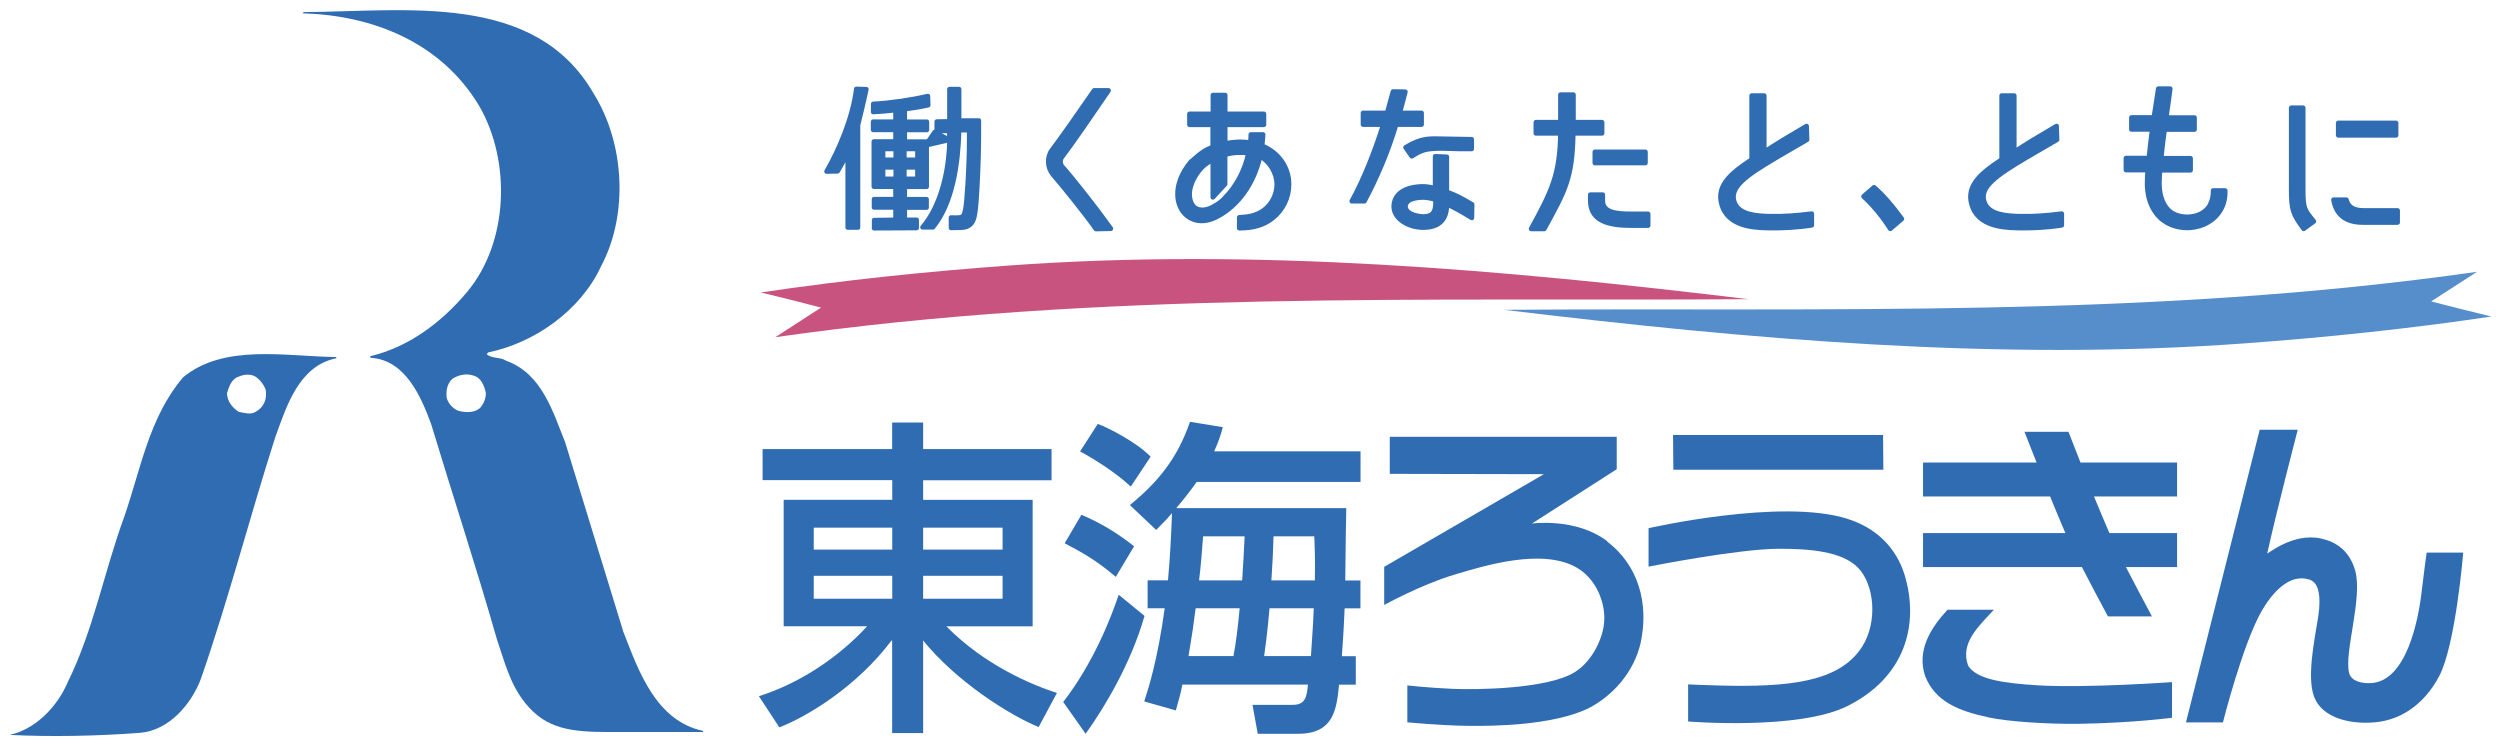 <?xml version="1.0" encoding="UTF-8"?><svg id="_レイヤー_1" xmlns="http://www.w3.org/2000/svg" width="242" height="72" viewBox="0 0 242 72"><defs><style>.cls-1{fill:none;}.cls-2{fill:#568dcb;}.cls-3,.cls-4,.cls-5{fill:#306cb2;}.cls-4{stroke-width:.45px;}.cls-4,.cls-5{stroke:#306cb2;stroke-linecap:round;stroke-linejoin:round;}.cls-6{fill:#c9537f;}.cls-5{stroke-width:.47px;}</style></defs><path class="cls-3" d="M60.37,61.26l-5.67-18.47c-1.19-2.92-2.22-6.61-5.7-7.87-.58-.38-1.43-.19-1.89-.64l.16-.17c4.44-.91,8.93-4.03,10.92-8.35,2.68-5.05,2.25-11.95-.73-16.71C51.78-.82,39.26,1.12,29.4,1.17l-.11.12c6.78.19,13.41,2.8,17.1,8.97,3.1,5.37,2.83,13.19-1.15,17.97-2.53,3.03-5.71,5.37-9.39,6.25,0,.04-.04.12.04.16,3.34.19,4.87,3.76,5.84,6.4,2.1,6.94,4.36,13.81,6.36,20.81.72,2.1,1.26,4.37,2.76,6.21,2.03,2.54,4.49,2.8,8.17,2.8h9.04v-.11c-4.56-.96-6.26-5.83-7.67-9.47ZM46.54,39.42c-.54.57-1.46.54-2.19.34-.54-.22-1-.76-1.11-1.26-.08-.66.04-1.39.57-1.84.58-.38,1.34-.53,2-.31.76.19,1.07.99,1.22,1.68,0,.5-.15.96-.5,1.38Z"/><path class="cls-3" d="M17.68,36.58c-3.22,3.79-4.06,8.82-5.64,13.41-1.95,5.29-2.98,11-5.51,16.1-1,2.34-3.11,4.51-5.6,5.05,4.03.2,8.5.11,12.61-.2,2.79-.22,4.98-2.76,5.9-5.21,2.68-7.7,4.72-15.64,7.21-23.42,1.08-2.95,2.26-6.89,5.9-7.63v-.12c-4.82-.04-10.88-1.34-14.87,2ZM24.73,39.87c-.46.31-1.11.08-1.61,0-.65-.42-1.11-1-1.15-1.8.19-.65.46-1.45,1.22-1.64.43-.2,1.12-.24,1.54.03.46.31.8.77.99,1.27.15.92-.19,1.72-.99,2.14Z"/><polygon class="cls-3" points="161.95 42.11 161.98 45.47 182.31 45.47 182.28 42.11 161.95 42.11"/><path class="cls-3" d="M234.9,53.49s-.31,2.24-.47,3.65c-.32,2.92-1.49,8.74-4.86,8.98-.96.06-1.95-.17-2.17-.96-.52-1.94,1.32-7.23.59-9.9-.55-1.97-1.87-2.81-3.31-3.13-2.72-.6-5.17,1.52-5.21,1.44.84-3.84,2.95-11.97,2.95-11.97h-3.68l-7.14,28.33h3.58s1.89-7.51,3.73-10.75c1.01-1.76,2.68-3.7,4.63-3.08.76.24,1.08,1.14.96,2.77-.11,1.63-1.24,5.84-.6,8.25.6,2.28,3.34,2.94,5.54,2.83,2.76-.08,5.16-1.66,6.66-4.47,1.61-3.02,2.34-11.99,2.34-11.99h-3.56Z"/><path class="cls-3" d="M178.83,50.22c-6.42-2.03-19.25.91-19.25.91v3.72s8.66-1.72,12.62-1.73c2.88,0,6.09.22,7.66,1.84,1.58,1.62,1.93,5.24.39,7.65-2.22,3.47-7.23,3.91-13.77,3.75-2.1-.06-3.07-.11-3.07-.11v3.59s10.7.88,15.43-1.5c5.59-2.79,6.98-7.9,5.52-12.71-.8-2.57-2.69-4.52-5.54-5.41Z"/><path class="cls-3" d="M155.58,52.39c-3.04-2.31-7.29-1.71-7.29-1.71l8.21-5.26v-3.14h-21.97v3.59l14.92.03-15.46,8.97v3.69s3.52-1.94,6.72-2.91c2.91-.87,8.69-2.69,12.04-.63,1.81,1.11,2.65,3.37,2.54,5.11-.11,1.74-1.22,3.91-2.83,4.92-2.65,1.66-9.55,1.73-11.85,1.63-2.3-.1-4.38-.33-4.38-.33v3.57s3.21.31,5.8.34c2.59.04,8.23-.04,11.68-1.67,2.45-1.24,4.47-3.58,5.1-6.34.83-3.81-.21-7.54-3.25-9.84Z"/><path class="cls-3" d="M73.81,43.47h12.55v-2.57h3v2.57h12.43v3.02h-12.43v1.9h10.6v12.24h-8.35c3.73,3.79,8.32,5.68,10.7,6.45l-1.77,3.3c-2.89-1.19-7.99-4.44-11.18-8.38v8.96h-3v-8.96h-.06c-3.3,4.4-8.08,7.33-10.86,8.41l-1.98-3.02c3.6-1.12,7.51-3.52,10.48-6.77h-8.08v-12.24h10.51v-1.9h-12.55v-3.02ZM78.77,53.2h7.6v-2.12h-7.6v2.12ZM78.77,57.96h7.6v-2.22h-7.6v2.22ZM89.36,51.08v2.12h7.69v-2.12h-7.69ZM89.36,55.74v2.22h7.69v-2.22h-7.69Z"/><path class="cls-3" d="M113.06,56.18c.21-2.28.3-4.21.39-6.51-.39.45-.63.73-1.53,1.63l-2.55-2.41c2.76-2.25,4.62-4.56,5.82-8.06l3.18.52c-.2.71-.36,1.29-.84,2.34h14.17v2.96h-15.86c-.5.71-1.01,1.38-1.98,2.54h16.46c-.03.74-.07,4.36-.1,7h1.47v2.7h-1.53c-.04.93-.09,2.19-.27,4.63h1.35v2.76h-1.62c-.24,2.34-.48,4.75-3.96,4.75h-3.91l-.51-2.8h3.9c1.27,0,1.35-.84,1.47-1.96h-12.16c-.12.7-.27,1.22-.63,2.5l-3.06-.87c.45-1.38,1.31-4.1,1.98-9.02h-1.65v-2.7h1.95ZM120.24,56.18c.11-1.6.18-2.92.24-4.26h-4.02c-.12,1.53-.2,2.72-.39,4.26h4.17ZM127.28,56.18c.03-2.02,0-3.01-.06-4.26h-3.94c-.03,1.22-.12,3.01-.21,4.26h4.21ZM119.4,63.51c.24-1.29.42-2.7.6-4.63h-4.26c-.25,1.87-.31,2.38-.69,4.63h4.35ZM126.9,63.51c.18-2.48.27-4.27.27-4.63h-4.28c-.22,2.57-.43,3.92-.52,4.63h4.53ZM106.25,41.03c1.05.38,3.81,1.8,5.13,3.18l-1.92,2.89c-1.55-1.44-3.66-2.73-4.91-3.4l1.71-2.66ZM104.68,49.83c1.89.8,3.46,1.76,5.1,3.05l-1.77,2.96c-1.71-1.43-2.73-2.09-4.95-3.25l1.62-2.76ZM110.79,59.62c-1.29,4.5-3.73,8.65-5.7,11.41l-2.17-3.08c2.88-3.72,4.6-8.06,5.37-10.38l2.5,2.05Z"/><path class="cls-3" d="M210.24,66.03s-8.31.59-12.97.31c-3.46-.21-5.99-.61-6.76-1.92-.8-2.2,1.07-3.84,2.5-5.4h-4.49c-1.67,1.81-3,3.98-2.16,6.44.98,2.44,3.18,3.36,6.21,4,1.69.37,5.58.66,8.84.6,5.02-.08,8.84-.58,8.84-.58v-3.47Z"/><path class="cls-3" d="M210.74,48.06v-3.29h-9.35c-.41-1.06-.81-2.08-1.16-2.97h-4.26c.36.89.75,1.92,1.17,2.97h-10.99v3.29h12.3c.55,1.34,1.06,2.58,1.48,3.54h-13.78v3.29h15.38c.78,1.52,1.69,3.24,2.52,4.78h4.26c-.83-1.55-1.74-3.27-2.52-4.78h4.95v-3.29h-6.55c-.42-.97-.94-2.2-1.49-3.54h8.04Z"/><path class="cls-5" d="M101.92,16.87c-.54-.63-.59-1.66-.1-2.32.89-1.18,2.57-3.57,4.1-5.79h1.38c-1.5,2.21-3.6,5.26-4.53,6.47-.17.24-.16.65.03.88,1.09,1.22,3.42,4.19,4.72,6.02l-1.43.03c-1.28-1.8-3.17-4.1-4.18-5.29Z"/><path class="cls-5" d="M133.91,12.05h-1.96v-1.11h2.33c.24-.85.44-1.64.57-2.07l1.18.02c-.1.32-.31,1.25-.54,2.05h2.11v1.11h-2.46c-.79,2.65-1.84,5.11-3.07,7.42h-1.21c1.16-2.08,2.29-4.97,3.05-7.42ZM139.64,14.36c-1.66,0-2.03.16-2.98.76l-.59-.85c1.06-.63,1.76-.85,2.82-.84l3.56.06v.92h-1.08l-1.74-.05ZM140.04,15.19v3.39c.95.35,1.23.5,2.45,1.21l-.02,1.29c-1.09-.66-1.7-.99-2.42-1.33.02,1.58-.82,2.27-2.3,2.27s-3.29-1.01-2.72-2.64c.25-.69,1-1.17,2.11-1.29.68-.08,1.03-.03,1.79.13v-3.08l1.12.05ZM137.66,19.11c-.27,0-.68.05-1,.16-.41.14-.62.43-.62.71.02.84,1.43.99,1.73.99.97,0,1.2-.51,1.2-1.36v-.3c-.51-.14-.93-.21-1.31-.21Z"/><path class="cls-5" d="M149.48,22.15h-1.26c2.01-3.68,2.78-5.24,2.84-9.25h-2.38v-1.06h2.38v-2.67h1.24v2.67h2.77v1.06h-2.79c-.06,4.34-.79,5.59-2.8,9.25ZM153.95,19.43v-.58h1.19v.58c0,1.2,1.44,1.28,2.82,1.28h1.57v1.12h-1.54c-2.12,0-4.04-.35-4.04-2.4ZM159.27,14.71v1.06h-4.88v-1.06h4.88Z"/><path class="cls-5" d="M171.55,22.07c-1.22-.02-3.96.05-4.78-1.96-.76-1.93.51-3.17,2.8-4.66v-6.19h1.2v5.46c1.03-.69,2.54-1.6,4.1-2.51l.04,1.31-2.95,1.72c-2.93,1.74-4.63,2.9-4.06,4.37.44,1.22,2.25,1.29,3.34,1.33,1.35.03,2.65-.06,4.13-.25v1.11c-1.38.22-2.88.28-3.83.27Z"/><path class="cls-5" d="M180.4,19.01l1.01-.87c.89.77,1.77,1.8,2.68,3.05l-1.11.95c-.76-1.2-1.63-2.24-2.58-3.13Z"/><path class="cls-4" d="M89.6,14.07,90.48,12.78,91.9,13.55v-.8s0-.08,0-.08h-1.22v-.9l1.23-.02v-3.12h.93v3.04h1.91v1.26c0,1.66-.06,3.43-.15,5.08-.06.9-.09,2.03-.27,2.91-.15.76-.56,1.12-1.37,1.12-.41,0-.27.02-.9.02v-1c.63.02.32.01.69,0,.51,0,.56-.24.66-.62.14-.55.19-1.65.24-2.32,0-.08.02-.17.02-.24.09-1.49.15-2.95.15-4.45v-.83h-.98c-.08,3.19-.61,7.06-2.53,9.4h-1.01c2.7-3.18,2.61-8.46,2.61-8.46Z"/><path class="cls-4" d="M84.62,22.07v-.76c.84-.03,1.47,0,2.09-.04h-.02v-1.19h-2.08v-.8h2.08v-1.21h-2.1v-4.37h2.1v-1.13h-2.17v-.79h2.17v-1.12c-.72.09-1.46.14-2.16.18v-.78c1.67-.09,3.65-.38,5.29-.76l.03.88c-.75.17-1.49.29-2.3.38h.03v1.23h2.14v.79h-.29s-1.85,0-1.85,0v1.13h2.12v4.37h-2.12v1.21h2.11v.8h-2.11v1.19h1.15v.79l-4.12.02ZM85.48,15.47h1.23v-1.05h-1.23v1.05ZM85.48,17.31h1.23v-1.11h-1.23v1.11ZM88.81,14.42h-1.27v1.05h1.27v-1.05ZM88.81,16.2h-1.27v1.11h1.27v-1.11Z"/><path class="cls-4" d="M83.1,11.93c-.02.06-.05.11-.05.17v9.92h-.99v-7.28c-.29.62-.61,1.23-.98,1.84l-1.07.02c1.22-2.13,2.53-5.17,2.88-7.99l.97.03s-.26,1.28-.77,3.29Z"/><path class="cls-5" d="M213.99,19.75c-.68,1.39-2.72,1.56-3.83.81-.73-.52-1.14-1.55-1.14-2.78,0-.47.03-.99.06-1.31h2.96v-1.14h-2.85c.1-.95.21-1.86.33-2.75v-.05h2.9v-1.14h-2.74c.08-.6.17-1.17.25-1.74l.14-1.06h-1.14l-.43,2.79h-2.17v1.14h2.01c-.11.9-.24,1.93-.32,2.79h-2.22v1.14h2.11c-.03.32-.06.84-.06,1.31,0,.82.17,2,.92,2.94,1.47,1.91,4.86,1.8,6.16-.35.36-.6.48-1.25.46-1.9h-1.15c.01.44-.06.87-.26,1.28Z"/><path class="cls-5" d="M122.16,14.14c.06-.47.08-.87.1-1.11h-1.17s0,.38-.05.79c-.3-.05-.62-.08-.95-.08-.49,0-1,.06-1.5.16v-1.83h3.75v-1.04h-3.75v-1.82h-1.17v1.82h-2.27v1.04h2.25v2.16c-.73.3-1.05.49-2.12,1.44-.87,1.01-1.57,2.53-1.17,3.98.27.92.86,1.34,1.28,1.53.74.33,1.57.24,2.42-.21,2.03-1.06,3.55-3.16,4.17-5.86.98.57,1.62,1.66,1.62,2.76,0,.96-.49,1.93-1.27,2.49-.76.55-1.57.65-2.36.69v1.03h.03c1.35,0,2.39-.32,3.2-.98.98-.77,1.57-1.99,1.57-3.24,0-1.67-1-3.08-2.6-3.74ZM117.41,20.03c-.52.3-1.12.38-1.55.19-.3-.13-.54-.44-.65-.88-.29-1.09.43-2.49,1.25-3.25.27-.24.59-.44.95-.68v3.68l1.17-1.27v-2.85c.81-.24,1.63-.24,2.28-.16-.35,1.69-1.19,3.25-2.28,4.34,0,0-.32.44-1.17.88Z"/><path class="cls-5" d="M195.75,22.07c-1.22-.02-3.96.05-4.78-1.96-.76-1.93.51-3.17,2.8-4.66v-6.19h1.2v5.46c1.03-.69,2.54-1.6,4.1-2.51l.04,1.31-2.95,1.72c-2.93,1.74-4.63,2.9-4.06,4.37.44,1.22,2.25,1.29,3.34,1.33,1.35.03,2.65-.06,4.13-.25v1.11c-1.38.22-2.88.28-3.83.27Z"/><path class="cls-5" d="M222.94,10.44h-1.14v7.93c0,1.96.16,2.38,1.2,3.77l.97-.71c-.89-1.11-1.03-1.2-1.03-3.06v-7.93Z"/><rect class="cls-5" x="226.35" y="11.91" width="5.58" height="1.18"/><path class="cls-5" d="M228.83,20.38c-1.01,0-1.51-.32-1.71-1.04h-1.23c.25,1.39,1.1,2.19,2.86,2.19h3.33v-1.15h-3.25Z"/><path class="cls-6" d="M79.47,29.78c-1.47.94-2.95,1.9-4.42,2.86,31.67-4.53,62.89-3.45,94.19-3.68h0c-23.72-2.86-47.78-5-71.69-3.25-7.94.58-15.9,1.41-23.9,2.6,1.94.47,3.88.95,5.82,1.46Z"/><path class="cls-2" d="M235.35,29.17c1.47-.94,2.95-1.9,4.42-2.86-31.67,4.53-62.89,3.45-94.19,3.68t0,0c23.72,2.86,47.78,5,71.69,3.25,7.94-.58,15.9-1.41,23.9-2.6-1.94-.47-3.88-.95-5.82-1.46Z"/><rect id="_x3C_スライス_x3E_" class="cls-1" width="242" height="72"/></svg>